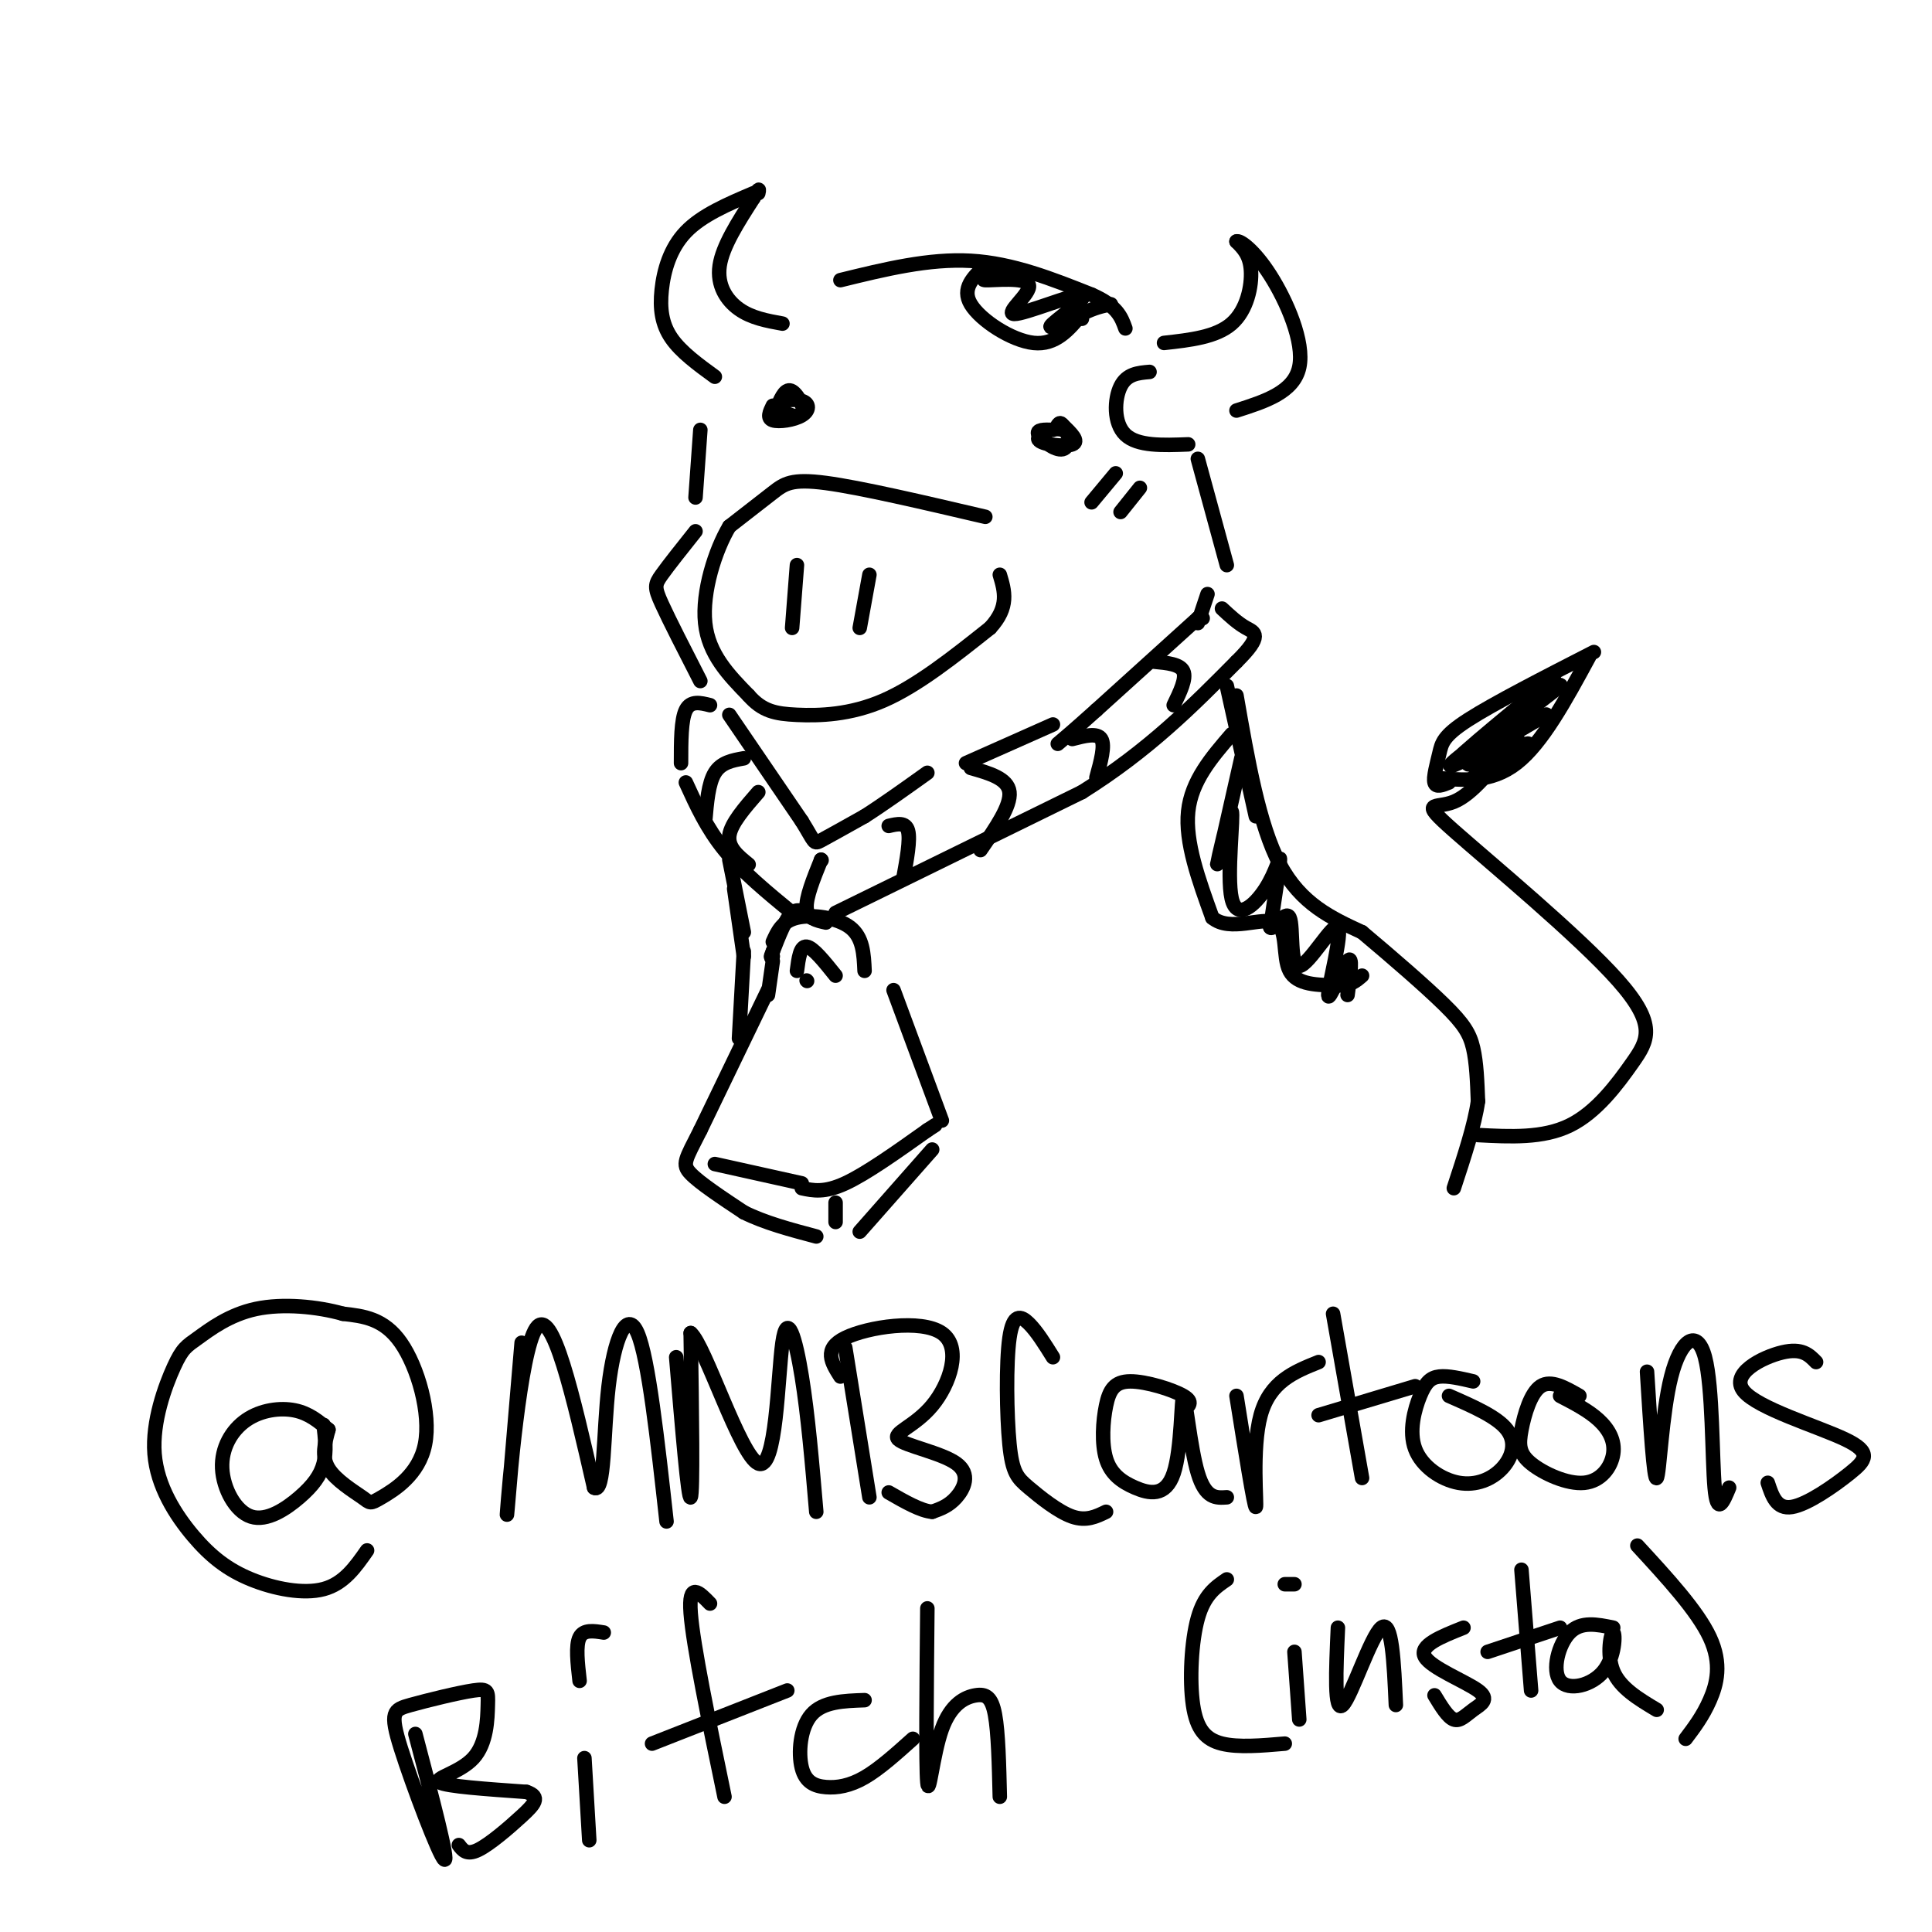 <svg viewBox='0 0 400 400' version='1.1' xmlns='http://www.w3.org/2000/svg' xmlns:xlink='http://www.w3.org/1999/xlink'><g fill='none' stroke='rgb(0,0,0)' stroke-width='3' stroke-linecap='round' stroke-linejoin='round'><path d='M204,107c-12.911,-3.022 -25.822,-6.044 -33,-7c-7.178,-0.956 -8.622,0.156 -11,2c-2.378,1.844 -5.689,4.422 -9,7'/><path d='M151,109c-2.911,4.867 -5.689,13.533 -5,20c0.689,6.467 4.844,10.733 9,15'/><path d='M155,144c2.845,3.226 5.458,3.792 10,4c4.542,0.208 11.012,0.060 18,-3c6.988,-3.060 14.494,-9.030 22,-15'/><path d='M205,130c4.000,-4.333 3.000,-7.667 2,-11'/><path d='M165,117c0.000,0.000 -1.000,13.000 -1,13'/><path d='M180,119c0.000,0.000 -2.000,11.000 -2,11'/><path d='M160,84c-0.627,1.290 -1.254,2.579 0,3c1.254,0.421 4.390,-0.027 6,-1c1.610,-0.973 1.694,-2.471 0,-3c-1.694,-0.529 -5.165,-0.090 -5,1c0.165,1.090 3.968,2.832 5,2c1.032,-0.832 -0.705,-4.238 -2,-5c-1.295,-0.762 -2.147,1.119 -3,3'/><path d='M218,89c-1.778,-0.051 -3.556,-0.102 -3,1c0.556,1.102 3.444,3.356 5,3c1.556,-0.356 1.778,-3.322 0,-4c-1.778,-0.678 -5.556,0.933 -5,2c0.556,1.067 5.444,1.591 7,1c1.556,-0.591 -0.222,-2.295 -2,-4'/><path d='M220,88c-0.500,-0.667 -0.750,-0.333 -1,0'/><path d='M174,58c9.167,-2.250 18.333,-4.500 27,-4c8.667,0.500 16.833,3.750 25,7'/><path d='M226,61c5.333,2.333 6.167,4.667 7,7'/><path d='M162,67c-3.200,-0.578 -6.400,-1.156 -9,-3c-2.600,-1.844 -4.600,-4.956 -4,-9c0.600,-4.044 3.800,-9.022 7,-14'/><path d='M156,41c1.333,-2.500 1.167,-1.750 1,-1'/><path d='M156,40c-5.345,2.274 -10.690,4.548 -14,8c-3.310,3.452 -4.583,8.083 -5,12c-0.417,3.917 0.024,7.119 2,10c1.976,2.881 5.488,5.440 9,8'/><path d='M241,71c5.400,-0.600 10.800,-1.200 14,-4c3.200,-2.800 4.200,-7.800 4,-11c-0.200,-3.200 -1.600,-4.600 -3,-6'/><path d='M256,50c0.607,-0.369 3.625,1.708 7,7c3.375,5.292 7.107,13.798 6,19c-1.107,5.202 -7.054,7.101 -13,9'/><path d='M238,77c-2.356,0.200 -4.711,0.400 -6,3c-1.289,2.600 -1.511,7.600 1,10c2.511,2.400 7.756,2.200 13,2'/><path d='M145,89c0.000,0.000 -1.000,14.000 -1,14'/><path d='M144,110c-2.778,3.489 -5.556,6.978 -7,9c-1.444,2.022 -1.556,2.578 0,6c1.556,3.422 4.778,9.711 8,16'/><path d='M248,95c0.000,0.000 6.000,22.000 6,22'/><path d='M250,123c0.000,0.000 -2.000,6.000 -2,6'/><path d='M248,128c0.000,0.000 1.000,0.000 1,0'/><path d='M248,128c0.000,0.000 -21.000,19.000 -21,19'/><path d='M227,147c-4.833,4.333 -6.417,5.667 -8,7'/><path d='M151,148c0.000,0.000 15.000,22.000 15,22'/><path d='M166,170c2.822,4.533 2.378,4.867 4,4c1.622,-0.867 5.311,-2.933 9,-5'/><path d='M179,169c3.667,-2.333 8.333,-5.667 13,-9'/><path d='M200,158c0.000,0.000 18.000,-8.000 18,-8'/><path d='M147,146c-2.000,-0.500 -4.000,-1.000 -5,1c-1.000,2.000 -1.000,6.500 -1,11'/><path d='M142,162c2.167,4.750 4.333,9.500 8,14c3.667,4.500 8.833,8.750 14,13'/><path d='M170,178c0.000,0.000 0.100,0.100 0.1,0.1'/><path d='M170,178c-1.583,3.917 -3.167,7.833 -3,10c0.167,2.167 2.083,2.583 4,3'/><path d='M173,189c0.000,0.000 51.000,-25.000 51,-25'/><path d='M224,164c13.833,-8.667 22.917,-17.833 32,-27'/><path d='M256,137c5.644,-5.578 3.756,-6.022 2,-7c-1.756,-0.978 -3.378,-2.489 -5,-4'/><path d='M239,137c2.667,0.250 5.333,0.500 6,2c0.667,1.500 -0.667,4.250 -2,7'/><path d='M222,153c2.583,-0.667 5.167,-1.333 6,0c0.833,1.333 -0.083,4.667 -1,8'/><path d='M201,159c3.833,1.083 7.667,2.167 8,5c0.333,2.833 -2.833,7.417 -6,12'/><path d='M184,171c1.750,-0.417 3.500,-0.833 4,1c0.500,1.833 -0.250,5.917 -1,10'/><path d='M157,164c-2.833,3.250 -5.667,6.500 -6,9c-0.333,2.500 1.833,4.250 4,6'/><path d='M154,157c-2.333,0.417 -4.667,0.833 -6,3c-1.333,2.167 -1.667,6.083 -2,10'/><path d='M168,190c-1.333,-1.083 -2.667,-2.167 -4,-1c-1.333,1.167 -2.667,4.583 -4,8'/><path d='M160,197c-0.667,1.500 -0.333,1.250 0,1'/><path d='M160,195c0.956,-2.133 1.911,-4.267 5,-5c3.089,-0.733 8.311,-0.067 11,2c2.689,2.067 2.844,5.533 3,9'/><path d='M165,201c0.333,-2.583 0.667,-5.167 2,-5c1.333,0.167 3.667,3.083 6,6'/><path d='M167,203c0.000,0.000 0.100,0.100 0.1,0.1'/><path d='M160,199c0.000,0.000 -1.000,7.000 -1,7'/><path d='M159,205c0.000,0.000 -14.000,29.000 -14,29'/><path d='M145,234c-3.111,6.156 -3.889,7.044 -2,9c1.889,1.956 6.444,4.978 11,8'/><path d='M154,251c4.333,2.167 9.667,3.583 15,5'/><path d='M178,255c0.000,0.000 15.000,-17.000 15,-17'/><path d='M185,205c0.000,0.000 10.000,27.000 10,27'/><path d='M148,241c0.000,0.000 18.000,4.000 18,4'/><path d='M166,246c2.333,0.500 4.667,1.000 9,-1c4.333,-2.000 10.667,-6.500 17,-11'/><path d='M192,234c2.833,-1.833 1.417,-0.917 0,0'/><path d='M173,249c0.000,0.000 0.000,4.000 0,4'/><path d='M68,296c-2.008,-1.701 -4.015,-3.401 -7,-4c-2.985,-0.599 -6.946,-0.096 -10,2c-3.054,2.096 -5.199,5.785 -5,10c0.199,4.215 2.744,8.954 6,10c3.256,1.046 7.223,-1.603 10,-4c2.777,-2.397 4.365,-4.542 5,-7c0.635,-2.458 0.318,-5.229 0,-8'/><path d='M68,296c-0.750,2.749 -1.500,5.497 0,8c1.500,2.503 5.250,4.759 7,6c1.750,1.241 1.500,1.467 4,0c2.500,-1.467 7.750,-4.626 9,-11c1.250,-6.374 -1.500,-15.964 -5,-21c-3.500,-5.036 -7.750,-5.518 -12,-6'/><path d='M71,272c-5.262,-1.482 -12.418,-2.188 -18,-1c-5.582,1.188 -9.590,4.271 -12,6c-2.410,1.729 -3.221,2.105 -5,6c-1.779,3.895 -4.526,11.309 -4,18c0.526,6.691 4.327,12.659 8,17c3.673,4.341 7.220,7.053 12,9c4.780,1.947 10.794,3.128 15,2c4.206,-1.128 6.603,-4.564 9,-8'/><path d='M108,278c-1.667,19.733 -3.333,39.467 -3,35c0.333,-4.467 2.667,-33.133 6,-38c3.333,-4.867 7.667,14.067 12,33'/><path d='M123,308c2.250,1.476 1.875,-11.333 3,-21c1.125,-9.667 3.750,-16.190 6,-11c2.250,5.190 4.125,22.095 6,39'/><path d='M140,281c1.250,14.917 2.500,29.833 3,29c0.500,-0.833 0.250,-17.417 0,-34'/><path d='M143,276c2.922,2.392 10.226,25.373 14,27c3.774,1.627 4.016,-18.100 5,-25c0.984,-6.900 2.710,-0.971 4,7c1.290,7.971 2.145,17.986 3,28'/><path d='M175,279c0.000,0.000 5.000,31.000 5,31'/><path d='M174,285c-1.821,-2.862 -3.641,-5.725 1,-8c4.641,-2.275 15.744,-3.963 20,-1c4.256,2.963 1.665,10.576 -2,15c-3.665,4.424 -8.405,5.660 -7,7c1.405,1.340 8.955,2.784 12,5c3.045,2.216 1.584,5.205 0,7c-1.584,1.795 -3.292,2.398 -5,3'/><path d='M193,313c-2.333,-0.167 -5.667,-2.083 -9,-4'/><path d='M218,281c-1.676,-2.691 -3.353,-5.381 -5,-7c-1.647,-1.619 -3.265,-2.166 -4,3c-0.735,5.166 -0.589,16.044 0,22c0.589,5.956 1.620,6.988 4,9c2.380,2.012 6.109,5.003 9,6c2.891,0.997 4.946,-0.002 7,-1'/><path d='M245,292c1.103,-0.854 2.205,-1.708 0,-3c-2.205,-1.292 -7.719,-3.021 -11,-3c-3.281,0.021 -4.331,1.791 -5,5c-0.669,3.209 -0.957,7.859 0,11c0.957,3.141 3.160,4.775 6,6c2.840,1.225 6.318,2.040 8,-3c1.682,-5.040 1.568,-15.934 2,-16c0.432,-0.066 1.409,10.695 3,16c1.591,5.305 3.795,5.152 6,5'/><path d='M256,289c1.844,11.578 3.689,23.156 4,23c0.311,-0.156 -0.911,-12.044 1,-19c1.911,-6.956 6.956,-8.978 12,-11'/><path d='M276,272c0.000,0.000 6.000,34.000 6,34'/><path d='M273,293c0.000,0.000 20.000,-6.000 20,-6'/><path d='M305,286c-2.591,-0.602 -5.183,-1.203 -7,-1c-1.817,0.203 -2.860,1.211 -4,4c-1.140,2.789 -2.377,7.361 -1,11c1.377,3.639 5.369,6.347 9,7c3.631,0.653 6.901,-0.747 9,-3c2.099,-2.253 3.028,-5.358 1,-8c-2.028,-2.642 -7.014,-4.821 -12,-7'/><path d='M327,289c-2.943,-1.694 -5.886,-3.389 -8,-2c-2.114,1.389 -3.398,5.860 -4,9c-0.602,3.140 -0.520,4.949 2,7c2.520,2.051 7.480,4.344 11,4c3.520,-0.344 5.602,-3.323 6,-6c0.398,-2.677 -0.886,-5.050 -3,-7c-2.114,-1.950 -5.057,-3.475 -8,-5'/><path d='M341,284c0.707,11.340 1.413,22.679 2,22c0.587,-0.679 1.054,-13.378 3,-21c1.946,-7.622 5.370,-10.167 7,-4c1.630,6.167 1.466,21.048 2,27c0.534,5.952 1.767,2.976 3,0'/><path d='M376,282c-1.447,-1.488 -2.894,-2.975 -7,-2c-4.106,0.975 -10.871,4.413 -8,8c2.871,3.587 15.378,7.322 21,10c5.622,2.678 4.360,4.298 1,7c-3.360,2.702 -8.817,6.486 -12,7c-3.183,0.514 -4.091,-2.243 -5,-5'/><path d='M86,359c3.517,13.346 7.034,26.691 6,26c-1.034,-0.691 -6.617,-15.420 -9,-23c-2.383,-7.580 -1.564,-8.011 2,-9c3.564,-0.989 9.872,-2.536 13,-3c3.128,-0.464 3.076,0.154 3,3c-0.076,2.846 -0.174,7.920 -3,11c-2.826,3.080 -8.379,4.166 -7,5c1.379,0.834 9.689,1.417 18,2'/><path d='M109,371c3.048,1.012 1.667,2.542 -1,5c-2.667,2.458 -6.619,5.845 -9,7c-2.381,1.155 -3.190,0.077 -4,-1'/><path d='M121,364c0.000,0.000 1.000,17.000 1,17'/><path d='M120,348c-0.417,-3.667 -0.833,-7.333 0,-9c0.833,-1.667 2.917,-1.333 5,-1'/><path d='M147,332c-2.250,-2.333 -4.500,-4.667 -4,2c0.500,6.667 3.750,22.333 7,38'/><path d='M135,361c0.000,0.000 28.000,-11.000 28,-11'/><path d='M179,352c-4.319,0.147 -8.638,0.293 -11,3c-2.362,2.707 -2.767,7.973 -2,11c0.767,3.027 2.707,3.815 5,4c2.293,0.185 4.941,-0.233 8,-2c3.059,-1.767 6.530,-4.884 10,-8'/><path d='M192,333c-0.158,16.244 -0.316,32.488 0,36c0.316,3.512 1.105,-5.708 3,-11c1.895,-5.292 4.895,-6.656 7,-7c2.105,-0.344 3.316,0.330 4,4c0.684,3.670 0.842,10.335 1,17'/><path d='M254,142c0.000,0.000 6.000,27.000 6,27'/><path d='M256,144c2.333,13.417 4.667,26.833 9,35c4.333,8.167 10.667,11.083 17,14'/><path d='M282,193c6.131,5.155 12.958,11.042 17,15c4.042,3.958 5.298,5.988 6,9c0.702,3.012 0.851,7.006 1,11'/><path d='M306,228c-0.667,4.833 -2.833,11.417 -5,18'/><path d='M151,178c0.000,0.000 3.000,15.000 3,15'/><path d='M152,184c0.000,0.000 2.000,14.000 2,14'/><path d='M154,197c0.000,0.000 -1.000,18.000 -1,18'/><path d='M255,152c-4.167,4.833 -8.333,9.667 -9,16c-0.667,6.333 2.167,14.167 5,22'/><path d='M251,190c3.655,3.071 10.292,-0.250 13,1c2.708,1.250 1.488,7.071 3,10c1.512,2.929 5.756,2.964 10,3'/><path d='M277,204c2.500,0.167 3.750,-0.917 5,-2'/><path d='M257,157c-2.503,11.088 -5.005,22.175 -5,22c0.005,-0.175 2.518,-11.613 3,-11c0.482,0.613 -1.067,13.278 0,18c1.067,4.722 4.749,1.502 7,-2c2.251,-3.502 3.072,-7.286 3,-6c-0.072,1.286 -1.036,7.643 -2,14'/><path d='M263,192c0.619,0.905 3.165,-3.831 4,-2c0.835,1.831 -0.041,10.231 2,10c2.041,-0.231 7.001,-9.093 8,-8c0.999,1.093 -1.962,12.140 -2,14c-0.038,1.860 2.846,-5.469 4,-7c1.154,-1.531 0.577,2.734 0,7'/><path d='M231,98c0.000,0.000 -5.000,6.000 -5,6'/><path d='M236,101c0.000,0.000 -4.000,5.000 -4,5'/><path d='M204,55c-2.489,2.356 -4.978,4.711 -3,8c1.978,3.289 8.422,7.511 13,8c4.578,0.489 7.289,-2.756 10,-6'/><path d='M224,65c2.667,-1.333 4.333,-1.667 6,-2'/><path d='M210,56c-3.774,0.960 -7.549,1.920 -6,2c1.549,0.080 8.421,-0.719 9,1c0.579,1.719 -5.133,5.956 -3,6c2.133,0.044 12.113,-4.103 14,-4c1.887,0.103 -4.318,4.458 -6,6c-1.682,1.542 1.159,0.271 4,-1'/><path d='M222,66c1.000,-0.167 1.500,-0.083 2,0'/><path d='M254,327c-2.321,1.583 -4.643,3.167 -6,8c-1.357,4.833 -1.750,12.917 -1,18c0.750,5.083 2.643,7.167 6,8c3.357,0.833 8.179,0.417 13,0'/><path d='M268,342c0.000,0.000 1.000,14.000 1,14'/><path d='M266,328c0.000,0.000 2.000,0.000 2,0'/><path d='M277,337c-0.400,8.889 -0.800,17.778 1,16c1.800,-1.778 5.800,-14.222 8,-16c2.200,-1.778 2.600,7.111 3,16'/><path d='M303,337c-4.632,1.841 -9.263,3.681 -8,6c1.263,2.319 8.421,5.116 11,7c2.579,1.884 0.579,2.853 -1,4c-1.579,1.147 -2.737,2.470 -4,2c-1.263,-0.470 -2.632,-2.735 -4,-5'/><path d='M315,325c0.000,0.000 2.000,25.000 2,25'/><path d='M308,342c0.000,0.000 15.000,-5.000 15,-5'/><path d='M334,337c-3.324,-0.692 -6.649,-1.384 -9,1c-2.351,2.384 -3.729,7.843 -2,10c1.729,2.157 6.567,1.011 9,-2c2.433,-3.011 2.463,-7.888 2,-8c-0.463,-0.112 -1.418,4.539 0,8c1.418,3.461 5.209,5.730 9,8'/><path d='M339,320c6.222,6.756 12.444,13.511 15,19c2.556,5.489 1.444,9.711 0,13c-1.444,3.289 -3.222,5.644 -5,8'/><path d='M306,235c6.738,0.355 13.476,0.710 19,-2c5.524,-2.710 9.834,-8.486 13,-13c3.166,-4.514 5.189,-7.767 -3,-17c-8.189,-9.233 -26.589,-24.447 -34,-31c-7.411,-6.553 -3.832,-4.444 0,-6c3.832,-1.556 7.916,-6.778 12,-12'/><path d='M313,154c2.000,-2.000 1.000,-1.000 0,0'/><path d='M312,152c0.000,0.000 0.100,0.100 0.1,0.1'/><path d='M312,152c0.000,0.000 0.100,0.100 0.1,0.1'/><path d='M300,162c-1.357,0.554 -2.714,1.107 -3,0c-0.286,-1.107 0.500,-3.875 1,-6c0.500,-2.125 0.714,-3.607 6,-7c5.286,-3.393 15.643,-8.696 26,-14'/><path d='M329,136c-4.833,8.917 -9.667,17.833 -15,22c-5.333,4.167 -11.167,3.583 -17,3'/><path d='M304,156c10.281,-8.861 20.561,-17.722 17,-15c-3.561,2.722 -20.965,17.029 -20,17c0.965,-0.029 20.298,-14.392 22,-16c1.702,-1.608 -14.228,9.541 -20,14c-5.772,4.459 -1.386,2.230 3,0'/><path d='M306,156c4.831,-2.504 15.408,-8.764 14,-8c-1.408,0.764 -14.802,8.552 -16,10c-1.198,1.448 9.801,-3.443 12,-4c2.199,-0.557 -4.400,3.222 -11,7'/></g>
</svg>
